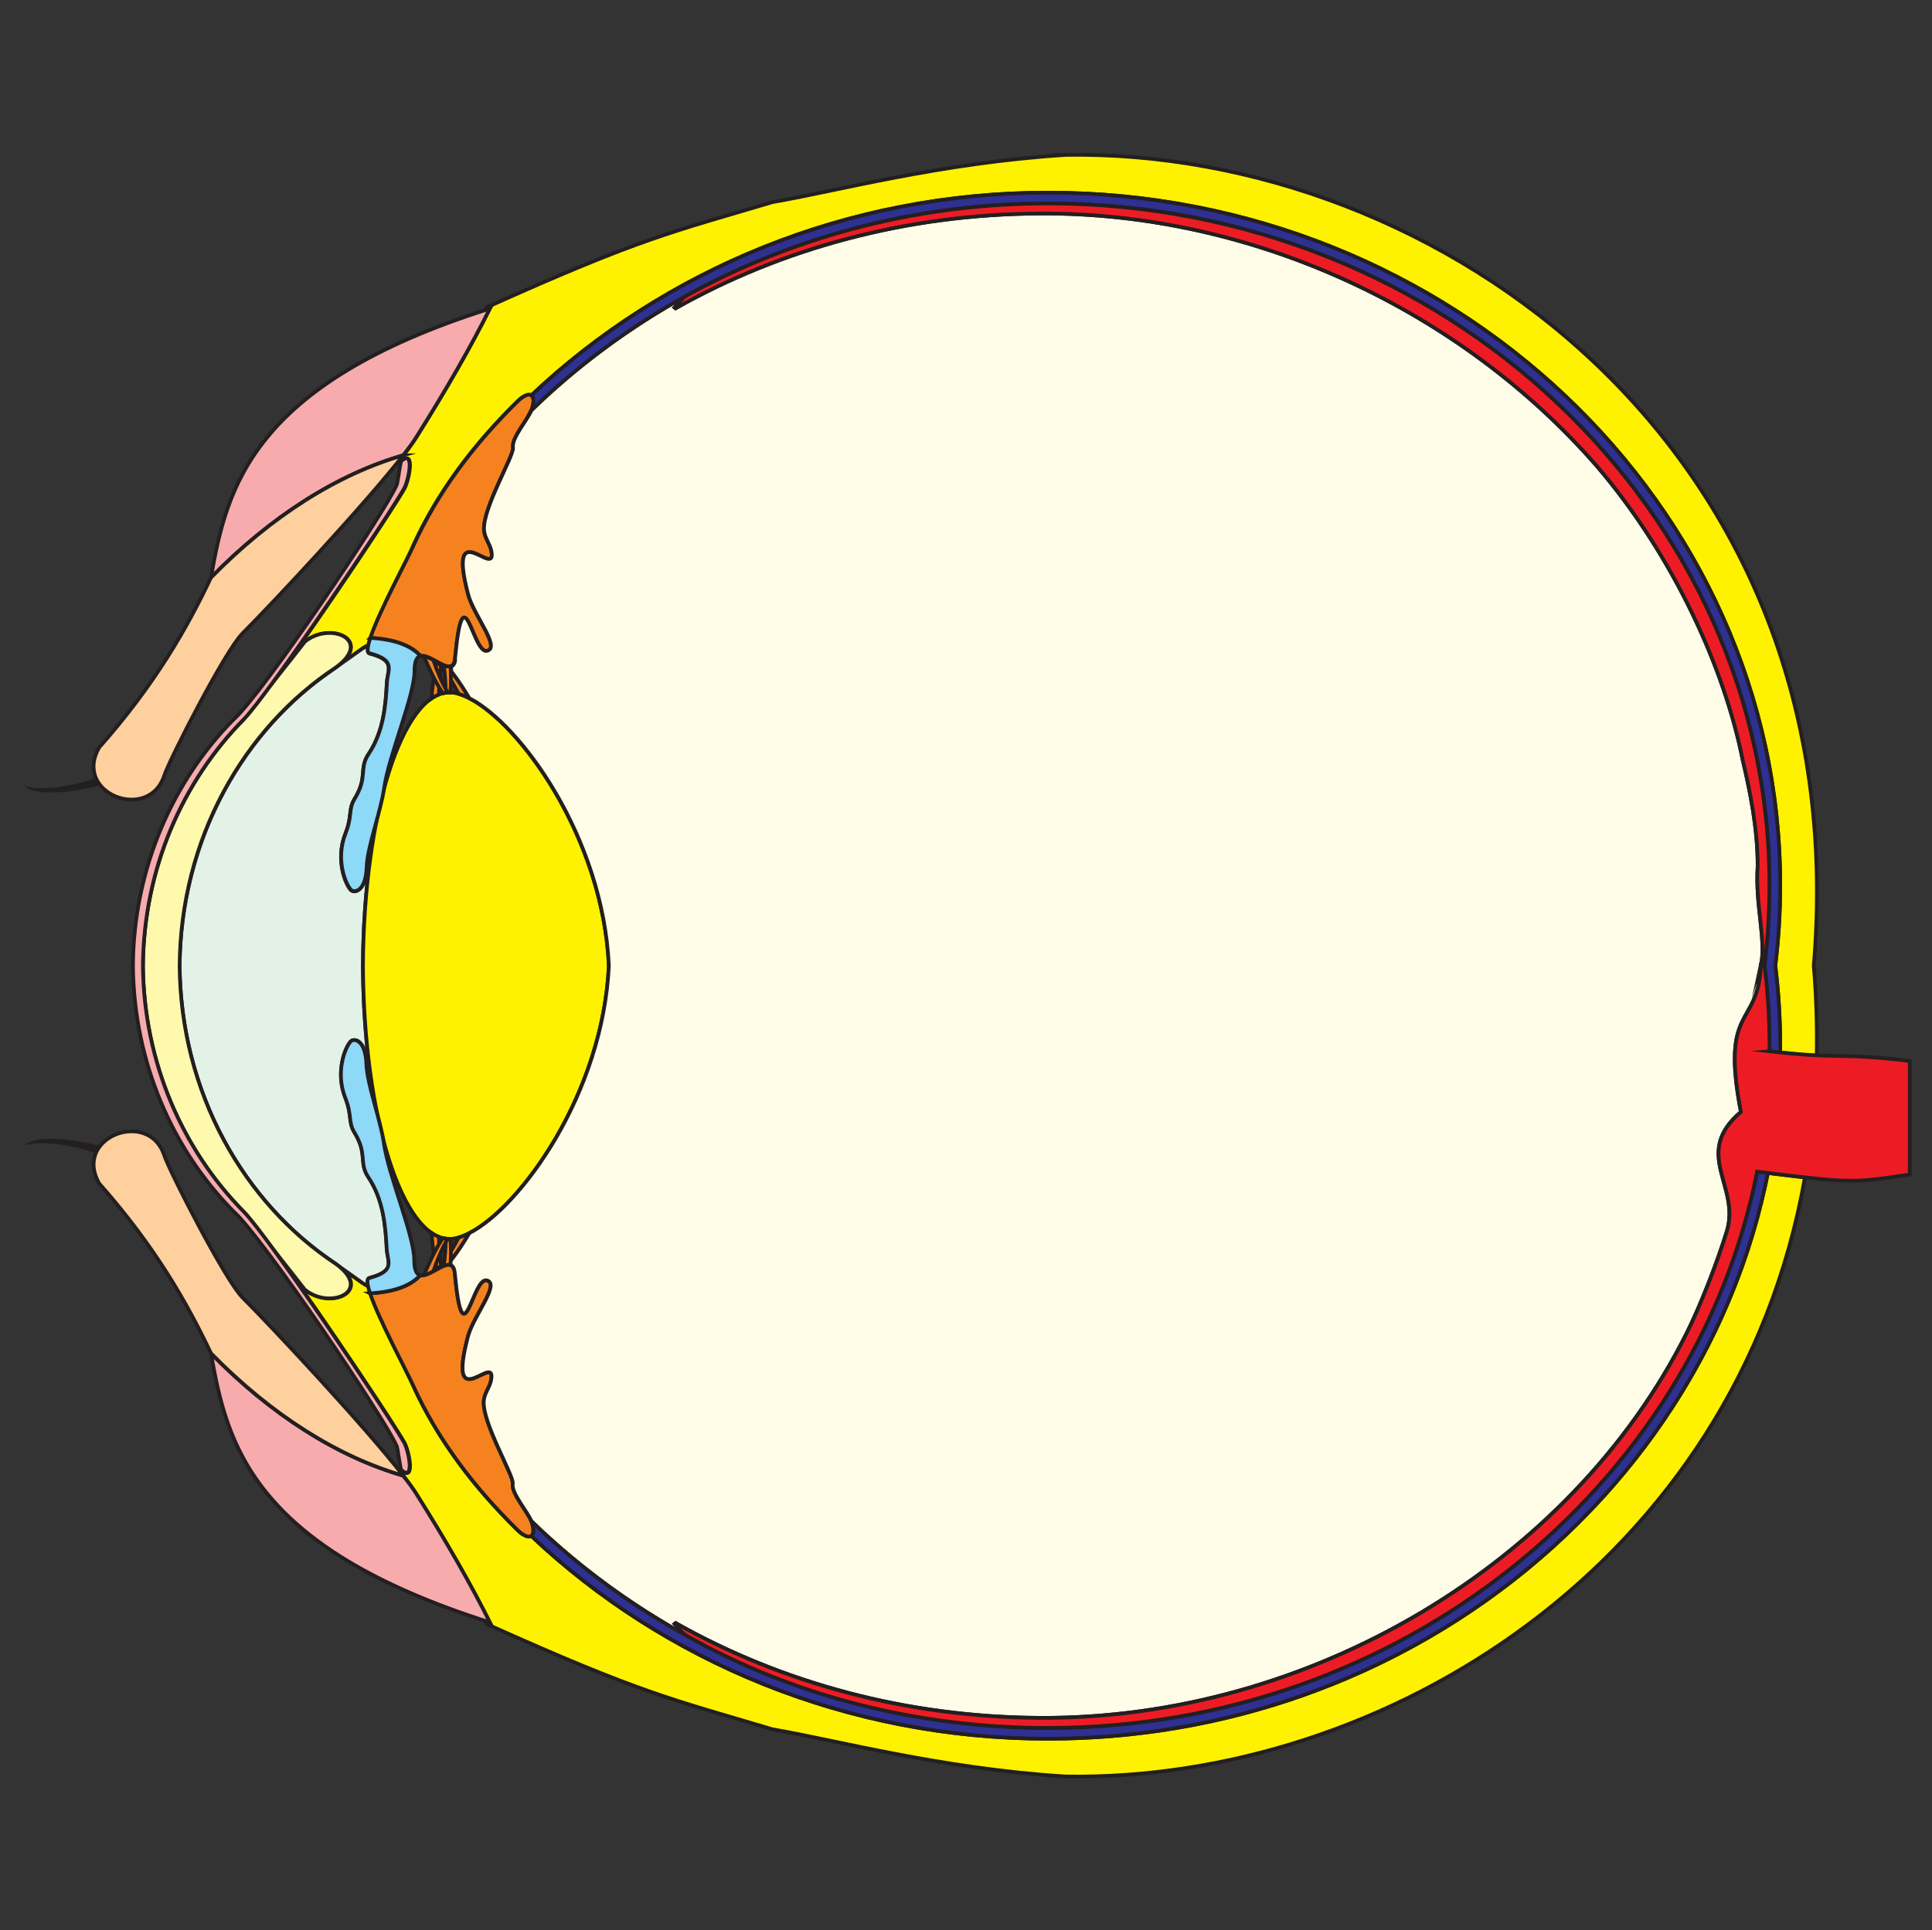 <?xml version="1.0" encoding="UTF-8" standalone="no"?>
<svg
   viewBox="0 0 149.7 149.6"
   version="1.1"
   id="svg6"
   sodipodi:docname="joomla-favicon.svg"
   inkscape:version="1.3.1 (9b9bdc1480, 2023-11-25, custom)"
   xmlns:inkscape="http://www.inkscape.org/namespaces/inkscape"
   xmlns:sodipodi="http://sodipodi.sourceforge.net/DTD/sodipodi-0.dtd"
   xmlns="http://www.w3.org/2000/svg"
   xmlns:svg="http://www.w3.org/2000/svg">
  <rect x="0" y="0" width="149.7" height="149.6" fill="#333333" stroke="none"/>
  <defs
     id="defs6" />
  <sodipodi:namedview
     id="namedview6"
     pagecolor="#ffffff"
     bordercolor="#000000"
     borderopacity="0.25"
     inkscape:showpageshadow="2"
     inkscape:pageopacity="0.0"
     inkscape:pagecheckerboard="0"
     inkscape:deskcolor="#d1d1d1"
     inkscape:zoom="2.7272726"
     inkscape:cx="112.93334"
     inkscape:cy="104.13334"
     inkscape:window-width="1558"
     inkscape:window-height="836"
     inkscape:window-x="0"
     inkscape:window-y="0"
     inkscape:window-maximized="1"
     inkscape:current-layer="svg6" />
  <style
     id="style1">
		path {fill: #000;}
		@media (prefers-color-scheme: dark) {
		  path {fill: #fff;}
		}
	</style>
  <g
     id="g20559"
     transform="matrix(1.371,0,0,1.371,-3103.554,-154.602)"
     style="stroke-width:2.757">
    <path
       d="m 2323.898,213.19 c 18.018,0.307 37.949,-12 41.826,-33.861 -0.699,-0.083 -1.398,-0.168 -2.098,-0.255 -3.58,18.161 -20.478,31.982 -40.68,31.982 -11.379,0 -21.708,-4.387 -29.202,-11.462 -0.102,0.066 -0.264,0.038 -0.462,-0.086 -0.051,-0.012 -0.155,-0.096 -0.33,-0.269 -0.038,-0.037 -0.075,-0.074 -0.113,-0.111 -0.037,-0.037 -0.075,-0.074 -0.112,-0.111 -0.037,-0.037 -0.074,-0.075 -0.112,-0.112 -0.037,-0.037 -0.074,-0.075 -0.112,-0.113 -0.037,-0.038 -0.073,-0.075 -0.11,-0.113 -0.037,-0.038 -0.074,-0.076 -0.111,-0.114 -0.037,-0.038 -0.073,-0.076 -0.109,-0.114 -0.037,-0.038 -0.073,-0.076 -0.109,-0.115 -0.036,-0.038 -0.072,-0.077 -0.108,-0.115 -0.036,-0.038 -0.072,-0.077 -0.108,-0.116 -0.036,-0.039 -0.072,-0.077 -0.108,-0.116 -0.036,-0.039 -0.071,-0.078 -0.107,-0.117 -0.035,-0.039 -0.071,-0.078 -0.106,-0.117 -0.035,-0.04 -0.071,-0.079 -0.106,-0.118 -0.035,-0.039 -0.07,-0.079 -0.105,-0.118 -0.035,-0.04 -0.07,-0.08 -0.105,-0.119 -0.035,-0.04 -0.069,-0.08 -0.104,-0.12 -0.034,-0.04 -0.069,-0.08 -0.103,-0.12 -0.035,-0.04 -0.069,-0.08 -0.103,-0.121 -0.034,-0.04 -0.068,-0.081 -0.102,-0.121 -0.034,-0.04 -0.068,-0.081 -0.102,-0.121 -0.034,-0.041 -0.067,-0.082 -0.101,-0.122 -0.034,-0.041 -0.067,-0.082 -0.1,-0.122 -0.034,-0.041 -0.067,-0.083 -0.1,-0.123 -0.033,-0.041 -0.066,-0.083 -0.099,-0.124 -0.033,-0.042 -0.066,-0.083 -0.098,-0.125 -0.033,-0.041 -0.065,-0.083 -0.098,-0.125 -0.032,-0.042 -0.065,-0.084 -0.097,-0.126 -0.032,-0.042 -0.064,-0.084 -0.096,-0.126 -0.032,-0.042 -0.064,-0.085 -0.096,-0.127 -0.032,-0.042 -0.064,-0.084 -0.095,-0.127 -0.031,-0.042 -0.063,-0.085 -0.094,-0.128 -0.031,-0.043 -0.062,-0.085 -0.093,-0.128 -0.031,-0.043 -0.062,-0.086 -0.092,-0.129 -0.031,-0.043 -0.061,-0.086 -0.092,-0.129 -0.03,-0.043 -0.061,-0.086 -0.091,-0.13 -0.03,-0.043 -0.06,-0.086 -0.09,-0.13 -0.03,-0.043 -0.06,-0.087 -0.09,-0.131 -0.03,-0.044 -0.059,-0.087 -0.089,-0.131 -0.03,-0.044 -0.059,-0.088 -0.088,-0.132 -0.029,-0.044 -0.058,-0.088 -0.087,-0.133 -0.029,-0.044 -0.058,-0.089 -0.086,-0.133 -0.029,-0.044 -0.057,-0.089 -0.085,-0.133 -0.028,-0.045 -0.057,-0.09 -0.085,-0.134 -0.028,-0.045 -0.056,-0.09 -0.084,-0.135 -0.028,-0.045 -0.055,-0.09 -0.083,-0.135 -0.027,-0.045 -0.055,-0.09 -0.082,-0.136 -0.027,-0.045 -0.054,-0.091 -0.081,-0.137 -0.027,-0.046 -0.054,-0.091 -0.08,-0.137 -0.027,-0.046 -0.054,-0.092 -0.08,-0.138 -0.026,-0.046 -0.052,-0.092 -0.078,-0.138 -0.026,-0.046 -0.052,-0.092 -0.078,-0.139 -0.026,-0.046 -0.051,-0.092 -0.077,-0.139 -0.026,-0.047 -0.051,-0.093 -0.076,-0.14 -0.025,-0.047 -0.05,-0.093 -0.075,-0.14 -0.025,-0.047 -0.05,-0.094 -0.074,-0.141 -0.025,-0.047 -0.049,-0.094 -0.073,-0.141 -0.024,-0.048 -0.048,-0.095 -0.072,-0.143 -0.024,-0.047 -0.047,-0.095 -0.071,-0.143 -0.024,-0.047 -0.047,-0.096 -0.071,-0.143 -0.023,-0.048 -0.046,-0.096 -0.069,-0.144 -0.023,-0.048 -0.046,-0.096 -0.068,-0.145 -0.023,-0.048 -0.045,-0.096 -0.067,-0.145 -0.022,-0.048 -0.044,-0.097 -0.066,-0.146 -0.01,-0.014 -0.013,-0.028 -0.02,-0.043 0,-0.003 0,-0.006 0,-0.009 -0.01,-0.012 -0.011,-0.025 -0.017,-0.037 0,-0.007 -0.01,-0.014 -0.01,-0.021 0,-0.01 -0.01,-0.019 -0.014,-0.03 0,-0.011 -0.01,-0.022 -0.016,-0.033 0,-0.007 -0.01,-0.014 -0.01,-0.021 -0.01,-0.015 -0.015,-0.031 -0.023,-0.048 0,-0.003 0,-0.006 0,-0.009 -0.01,-0.019 -0.019,-0.04 -0.029,-0.06 -4e-4,-10e-4 0,-0.002 0,-0.003 -0.01,-0.02 -0.019,-0.04 -0.03,-0.061 0,-0.005 -0.01,-0.011 -0.01,-0.017 -0.01,-0.017 -0.016,-0.033 -0.024,-0.05 -0.01,-0.01 -0.011,-0.021 -0.016,-0.031 -0.01,-0.013 -0.012,-0.025 -0.018,-0.037 -0.01,-0.016 -0.016,-0.032 -0.024,-0.049 0,-0.008 -0.01,-0.015 -0.012,-0.023 -0.011,-0.021 -0.022,-0.044 -0.033,-0.066 0,-0.003 0,-0.006 0,-0.009 -0.013,-0.025 -0.025,-0.051 -0.038,-0.077 0,-0.002 0,-0.005 0,-0.007 -0.012,-0.024 -0.024,-0.048 -0.036,-0.072 0,-0.008 -0.01,-0.017 -0.012,-0.025 -0.01,-0.019 -0.019,-0.038 -0.029,-0.058 -0.01,-0.014 -0.014,-0.029 -0.022,-0.043 -0.01,-0.013 -0.014,-0.027 -0.021,-0.041 -0.01,-0.021 -0.021,-0.041 -0.031,-0.062 0,-0.008 -0.01,-0.016 -0.012,-0.024 -0.013,-0.027 -0.027,-0.054 -0.041,-0.082 0,-0.002 0,-0.004 0,-0.006 -0.015,-0.03 -0.03,-0.06 -0.045,-0.09 0,-0.005 0,-0.009 -0.01,-0.013 -0.013,-0.026 -0.026,-0.052 -0.04,-0.079 -0.01,-0.011 -0.011,-0.022 -0.017,-0.033 -0.01,-0.02 -0.021,-0.04 -0.031,-0.061 -0.01,-0.018 -0.018,-0.036 -0.027,-0.053 -0.01,-0.014 -0.014,-0.028 -0.021,-0.042 -0.012,-0.025 -0.025,-0.049 -0.037,-0.074 0,-0.007 -0.01,-0.015 -0.011,-0.022 -0.016,-0.031 -0.032,-0.064 -0.048,-0.096 0,-7.1e-4 -3e-4,-10e-4 -7e-4,-0.002 -0.017,-0.032 -0.033,-0.066 -0.05,-0.099 0,-0.006 -0.01,-0.013 -0.01,-0.019 -0.013,-0.027 -0.027,-0.054 -0.041,-0.081 -0.01,-0.013 -0.014,-0.027 -0.02,-0.041 -0.01,-0.02 -0.021,-0.041 -0.03,-0.061 -0.01,-0.021 -0.021,-0.041 -0.031,-0.062 -0.01,-0.013 -0.013,-0.027 -0.02,-0.04 -0.014,-0.028 -0.028,-0.056 -0.042,-0.084 0,-0.006 -0.01,-0.013 -0.01,-0.019 -0.017,-0.035 -0.034,-0.069 -0.051,-0.104 -7e-4,-10e-4 0,-0.002 0,-0.003 -0.017,-0.034 -0.034,-0.068 -0.05,-0.102 0,-0.008 -0.01,-0.017 -0.012,-0.025 -0.042,-0.085 -0.083,-0.17 -0.124,-0.255 -0.01,-0.012 -0.012,-0.024 -0.018,-0.036 -0.015,-0.03 -0.03,-0.061 -0.044,-0.091 0,-0.005 0,-0.01 -0.01,-0.015 -0.017,-0.035 -0.034,-0.071 -0.051,-0.106 0,-0.002 0,-0.005 0,-0.008 -0.016,-0.032 -0.031,-0.065 -0.047,-0.098 0,-0.01 -0.01,-0.02 -0.014,-0.03 -0.129,-0.271 -0.254,-0.539 -0.37,-0.798 0,-0.003 0,-0.006 0,-0.008 -0.3,-0.671 -0.539,-1.273 -0.624,-1.666 0,-3.5e-4 -4e-4,-7.1e-4 -4e-4,-0.001 -0.095,-0.036 -0.198,-0.093 -0.31,-0.172 l -1.331,-0.944 c 1.806,1.477 -0.564,2.443 -1.937,1.312 -0.457,-0.589 -0.922,-1.178 -1.39,-1.767 -0.01,0.009 -0.01,0.018 -0.013,0.027 2.554,3.544 6.417,9.328 7.026,10.426 0.263,0.524 0.566,2.118 -0.122,1.573 -0.01,0.06 -0.015,0.12 -0.026,0.179 0.058,0.074 0.114,0.146 0.168,0.217 0,0.002 0,0.003 0,0.005 0,0.005 0.01,0.01 0.011,0.014 0.063,0.083 0.123,0.162 0.18,0.239 0,0.006 0.01,0.012 0.013,0.018 0,0.002 0,0.004 0,0.006 0,0.004 0.01,0.008 0.01,0.012 0.159,0.216 0.292,0.406 0.394,0.569 1.751,2.78 3.125,5.196 4.172,7.289 -0.083,-0.021 -0.162,-0.042 -0.244,-0.062 0.024,0.053 0.047,0.105 0.07,0.158 8.829,3.973 10.515,4.263 16.166,5.954 3.597,0.61 9.428,2.207 16.53,2.665 z"
       style="fill:#fff200;fill-opacity:1;fill-rule:evenodd;stroke:#231f20;stroke-width:0.21;stroke-linecap:butt;stroke-linejoin:miter;stroke-miterlimit:22.926;stroke-dasharray:none;stroke-opacity:1"
       id="path20503" />
    <path
       d="m 2323.898,121.522 c 21.083,-0.359 44.791,16.551 42.326,45.834 0.147,1.753 0.199,3.46 0.165,5.123 -0.688,-0.069 -1.377,-0.14 -2.065,-0.216 0,-0.123 0,-0.246 0,-0.369 0,-1.535 -0.094,-3.049 -0.278,-4.538 0.183,-1.489 0.278,-3.003 0.278,-4.538 0,-21.569 -18.59,-39.161 -41.382,-39.161 -11.379,0 -21.708,4.386 -29.202,11.462 -0.102,-0.066 -0.264,-0.038 -0.462,0.086 -0.051,0.012 -0.155,0.096 -0.33,0.269 -0.038,0.037 -0.075,0.074 -0.113,0.111 -0.037,0.037 -0.075,0.074 -0.112,0.111 -0.037,0.037 -0.074,0.074 -0.112,0.112 -0.037,0.037 -0.074,0.075 -0.112,0.113 -0.037,0.038 -0.073,0.075 -0.11,0.113 -0.037,0.038 -0.074,0.076 -0.111,0.114 -0.037,0.038 -0.073,0.076 -0.109,0.114 -0.037,0.038 -0.073,0.077 -0.109,0.115 -0.036,0.038 -0.072,0.077 -0.108,0.115 -0.036,0.038 -0.072,0.077 -0.108,0.116 -0.036,0.038 -0.072,0.077 -0.108,0.116 -0.036,0.039 -0.071,0.078 -0.107,0.117 -0.035,0.039 -0.071,0.078 -0.106,0.117 -0.035,0.04 -0.071,0.079 -0.106,0.118 -0.035,0.039 -0.07,0.079 -0.105,0.118 -0.035,0.04 -0.07,0.079 -0.105,0.119 -0.035,0.04 -0.069,0.079 -0.104,0.119 -0.034,0.04 -0.069,0.08 -0.103,0.12 -0.035,0.04 -0.069,0.08 -0.103,0.12 -0.034,0.041 -0.068,0.081 -0.102,0.121 -0.034,0.041 -0.068,0.081 -0.102,0.122 -0.034,0.041 -0.067,0.082 -0.101,0.122 -0.034,0.041 -0.067,0.082 -0.1,0.123 -0.034,0.041 -0.067,0.082 -0.1,0.123 -0.033,0.041 -0.066,0.083 -0.099,0.124 -0.033,0.041 -0.066,0.083 -0.098,0.125 -0.033,0.041 -0.065,0.083 -0.098,0.125 -0.032,0.042 -0.065,0.084 -0.097,0.126 -0.032,0.042 -0.064,0.084 -0.096,0.126 -0.032,0.042 -0.064,0.084 -0.096,0.127 -0.032,0.042 -0.064,0.085 -0.095,0.127 -0.031,0.043 -0.063,0.085 -0.094,0.128 -0.031,0.042 -0.062,0.085 -0.093,0.128 -0.031,0.043 -0.062,0.086 -0.092,0.129 -0.031,0.043 -0.061,0.086 -0.092,0.129 -0.03,0.043 -0.061,0.086 -0.091,0.13 -0.03,0.043 -0.06,0.087 -0.09,0.13 -0.03,0.044 -0.06,0.087 -0.09,0.131 -0.03,0.044 -0.059,0.087 -0.089,0.131 -0.03,0.044 -0.059,0.088 -0.088,0.132 -0.029,0.044 -0.058,0.088 -0.087,0.133 -0.029,0.044 -0.058,0.088 -0.086,0.133 -0.029,0.045 -0.057,0.089 -0.085,0.134 -0.028,0.045 -0.057,0.09 -0.085,0.134 -0.028,0.045 -0.056,0.09 -0.084,0.134 -0.028,0.045 -0.055,0.09 -0.083,0.136 -0.027,0.045 -0.055,0.09 -0.082,0.136 -0.027,0.045 -0.054,0.091 -0.081,0.137 -0.027,0.045 -0.054,0.091 -0.08,0.137 -0.027,0.046 -0.054,0.092 -0.08,0.138 -0.026,0.046 -0.052,0.092 -0.078,0.138 -0.026,0.046 -0.052,0.092 -0.078,0.139 -0.026,0.046 -0.051,0.092 -0.077,0.139 -0.026,0.047 -0.051,0.093 -0.076,0.14 -0.025,0.047 -0.05,0.093 -0.075,0.14 -0.025,0.047 -0.05,0.094 -0.074,0.141 -0.025,0.047 -0.049,0.094 -0.073,0.141 -0.024,0.047 -0.048,0.095 -0.072,0.142 -0.024,0.048 -0.047,0.095 -0.071,0.143 -0.024,0.048 -0.047,0.096 -0.071,0.144 -0.023,0.048 -0.046,0.096 -0.069,0.144 -0.023,0.048 -0.046,0.096 -0.068,0.144 -0.023,0.048 -0.045,0.097 -0.067,0.145 -0.022,0.048 -0.044,0.097 -0.066,0.146 -0.01,0.014 -0.013,0.028 -0.02,0.043 0,0.003 0,0.006 0,0.01 -0.01,0.012 -0.011,0.024 -0.017,0.037 0,0.007 -0.01,0.014 -0.01,0.021 0,0.01 -0.01,0.019 -0.014,0.03 0,0.011 -0.01,0.022 -0.016,0.033 0,0.007 -0.01,0.014 -0.01,0.021 -0.01,0.015 -0.015,0.031 -0.023,0.048 0,0.003 0,0.006 0,0.009 -0.01,0.019 -0.019,0.04 -0.029,0.06 -4e-4,0.001 0,0.002 0,0.003 -0.01,0.02 -0.019,0.04 -0.03,0.061 0,0.005 -0.01,0.011 -0.01,0.017 -0.01,0.017 -0.016,0.033 -0.024,0.05 -0.01,0.011 -0.011,0.021 -0.016,0.032 -0.01,0.012 -0.012,0.025 -0.018,0.037 -0.01,0.016 -0.016,0.032 -0.024,0.048 0,0.008 -0.01,0.016 -0.012,0.024 -0.011,0.021 -0.022,0.044 -0.033,0.066 0,0.003 0,0.006 0,0.009 -0.013,0.025 -0.025,0.051 -0.038,0.077 0,0.002 0,0.005 0,0.007 -0.012,0.024 -0.024,0.048 -0.036,0.072 0,0.008 -0.01,0.017 -0.012,0.025 -0.01,0.019 -0.019,0.038 -0.029,0.057 -0.01,0.015 -0.014,0.029 -0.022,0.043 -0.01,0.014 -0.014,0.027 -0.021,0.041 -0.01,0.021 -0.021,0.041 -0.031,0.062 0,0.008 -0.01,0.016 -0.012,0.024 -0.013,0.027 -0.027,0.054 -0.041,0.082 0,0.002 0,0.004 0,0.006 -0.015,0.03 -0.03,0.06 -0.045,0.09 0,0.004 0,0.009 -0.01,0.013 -0.013,0.026 -0.026,0.052 -0.04,0.079 -0.01,0.011 -0.011,0.022 -0.017,0.033 -0.01,0.02 -0.021,0.04 -0.031,0.061 -0.01,0.018 -0.018,0.036 -0.027,0.053 -0.01,0.014 -0.014,0.028 -0.021,0.042 -0.012,0.025 -0.025,0.049 -0.037,0.074 0,0.008 -0.01,0.015 -0.011,0.023 -0.016,0.031 -0.032,0.064 -0.048,0.096 0,0.001 -3e-4,0.001 -7e-4,0.002 -0.017,0.033 -0.033,0.066 -0.05,0.1 0,0.006 -0.01,0.012 -0.01,0.019 -0.013,0.027 -0.027,0.054 -0.041,0.082 -0.01,0.013 -0.014,0.027 -0.02,0.04 -0.01,0.021 -0.021,0.041 -0.03,0.061 -0.01,0.021 -0.021,0.042 -0.031,0.062 -0.01,0.013 -0.013,0.026 -0.02,0.04 -0.014,0.028 -0.028,0.057 -0.042,0.085 0,0.006 -0.01,0.012 -0.01,0.019 -0.017,0.035 -0.034,0.069 -0.051,0.104 -7e-4,0.001 0,0.002 0,0.003 -0.017,0.034 -0.034,0.068 -0.05,0.101 0,0.008 -0.01,0.017 -0.012,0.025 -0.042,0.084 -0.083,0.169 -0.124,0.255 -0.01,0.012 -0.012,0.024 -0.018,0.036 -0.015,0.03 -0.03,0.061 -0.044,0.091 0,0.005 0,0.01 -0.01,0.015 -0.017,0.035 -0.034,0.07 -0.051,0.106 0,0.002 0,0.005 0,0.008 -0.016,0.033 -0.031,0.065 -0.047,0.098 0,0.01 -0.01,0.02 -0.014,0.03 -0.129,0.271 -0.254,0.539 -0.37,0.798 0,0.003 0,0.006 0,0.008 -0.3,0.671 -0.539,1.273 -0.624,1.665 0,3.6e-4 -4e-4,0.001 -4e-4,0.001 -0.095,0.036 -0.198,0.092 -0.31,0.172 l -1.331,0.944 c 1.806,-1.477 -0.564,-2.443 -1.937,-1.312 -0.457,0.589 -0.922,1.178 -1.39,1.767 -0.01,-0.01 -0.01,-0.018 -0.013,-0.027 2.554,-3.544 6.417,-9.328 7.026,-10.427 0.263,-0.523 0.566,-2.118 -0.122,-1.572 -0.01,-0.06 -0.015,-0.12 -0.026,-0.18 0.058,-0.074 0.114,-0.146 0.168,-0.217 0,-0.001 0,-0.003 0,-0.005 0,-0.005 0.01,-0.01 0.011,-0.014 0.063,-0.083 0.123,-0.162 0.18,-0.239 0,-0.006 0.01,-0.012 0.013,-0.018 0,-0.002 0,-0.004 0,-0.005 0,-0.004 0.01,-0.008 0.01,-0.012 0.159,-0.216 0.292,-0.406 0.394,-0.569 1.751,-2.78 3.125,-5.197 4.172,-7.289 -0.083,0.02 -0.162,0.041 -0.244,0.062 0.024,-0.053 0.047,-0.105 0.07,-0.158 8.829,-3.973 10.515,-4.263 16.166,-5.954 3.597,-0.61 9.428,-2.207 16.53,-2.665 z"
       style="fill:#fff200;fill-opacity:1;fill-rule:evenodd;stroke:#231f20;stroke-width:0.21;stroke-linecap:butt;stroke-linejoin:miter;stroke-miterlimit:22.926;stroke-dasharray:none;stroke-opacity:1"
       id="path20505" />
    <path
       d="m 2282,183.731 2.214,1.57 c 0.104,0.053 0.214,0.14 0.31,0.173 -0.046,-0.239 -0.039,-0.435 0.066,-0.463 1.516,-0.409 1.028,-0.892 0.987,-1.669 -0.068,-1.274 -0.183,-2.758 -1.039,-4.034 -0.551,-0.821 -0.026,-1.287 -0.78,-2.517 -0.378,-0.617 -0.121,-0.951 -0.522,-1.966 -0.592,-1.499 0.024,-2.911 0.311,-3.194 0.184,-0.182 0.837,-0.098 0.883,1.304 0,0.079 0.01,0.164 0.018,0.252 0,0.014 0,0.029 0,0.043 7e-4,0.004 0,0.007 0,0.011 0,0.01 0,0.02 0,0.03 0,0.002 3e-4,0.005 7e-4,0.007 0,0.017 0,0.035 0.01,0.052 0,7.1e-4 0,0.001 0,0.001 0,0.007 0,0.014 0,0.021 0,0.034 0.01,0.068 0.016,0.103 7e-4,0.004 0,0.007 0,0.011 0,0.013 0,0.025 0.01,0.038 0,0.011 0,0.021 0.01,0.033 3e-4,0.002 7e-4,0.005 0,0.007 0,0.013 0,0.026 0.01,0.04 v 0 c 0,0.013 0,0.026 0.01,0.04 0,0.008 0,0.017 0,0.026 0,0.005 0,0.01 0,0.015 0.01,0.054 0.021,0.108 0.033,0.164 0,0.008 0,0.015 0.01,0.023 0.01,0.045 0.019,0.091 0.03,0.138 3e-4,0.003 10e-4,0.005 0,0.008 0.01,0.028 0.013,0.057 0.019,0.086 0,0.015 0.01,0.029 0.01,0.043 0,10e-4 3e-4,0.002 7e-4,0.004 0,0.013 0.01,0.026 0.01,0.04 0.109,0.463 0.249,0.965 0.383,1.456 4e-4,0.002 0,0.005 0,0.008 -0.484,-2.392 -0.771,-5.231 -0.786,-8.275 0.015,-3.044 0.302,-5.883 0.786,-8.275 -7e-4,0.002 0,0.005 0,0.008 -0.133,0.491 -0.273,0.992 -0.383,1.456 0,0.013 -0.01,0.026 -0.01,0.04 -4e-4,0.001 -7e-4,0.002 -7e-4,0.004 0,0.015 -0.01,0.029 -0.01,0.043 -0.01,0.029 -0.013,0.057 -0.019,0.086 -7e-4,0.003 0,0.005 0,0.008 -0.011,0.047 -0.021,0.093 -0.03,0.138 0,0.007 0,0.015 -0.01,0.023 -0.012,0.056 -0.023,0.11 -0.033,0.164 0,0.005 0,0.01 0,0.015 0,0.008 0,0.017 0,0.025 0,0.013 0,0.026 -0.01,0.04 v 0 c 0,0.013 0,0.026 -0.01,0.04 -4e-4,0.002 -8e-4,0.004 0,0.007 0,0.011 0,0.022 -0.01,0.032 0,0.013 0,0.026 -0.01,0.038 -7e-4,0.004 0,0.007 0,0.011 -0.01,0.035 -0.011,0.069 -0.016,0.103 -7e-4,0.007 0,0.013 0,0.02 0,7e-4 0,0.001 0,0.002 0,0.017 -0.01,0.035 -0.01,0.052 -4e-4,0.002 -7e-4,0.005 -7e-4,0.007 0,0.01 0,0.02 0,0.03 -4e-4,0.004 -7e-4,0.007 0,0.011 0,0.014 0,0.029 0,0.043 -0.01,0.088 -0.015,0.173 -0.018,0.252 -0.046,1.402 -0.698,1.485 -0.883,1.304 -0.287,-0.283 -0.902,-1.695 -0.311,-3.194 0.401,-1.015 0.143,-1.348 0.522,-1.966 0.753,-1.23 0.229,-1.696 0.78,-2.517 0.856,-1.276 0.971,-2.76 1.039,-4.034 0.042,-0.777 0.529,-1.26 -0.987,-1.669 -0.104,-0.028 -0.112,-0.224 -0.066,-0.464 -0.097,0.034 -0.206,0.12 -0.31,0.174 l -2.214,1.57 c -4.858,3.549 -8.08,9.563 -8.133,16.375 0.054,6.812 3.275,12.826 8.133,16.375 z"
       style="fill:#e3f2e7;fill-opacity:1;fill-rule:evenodd;stroke:#231f20;stroke-width:0.21;stroke-linecap:butt;stroke-linejoin:miter;stroke-miterlimit:22.926;stroke-dasharray:none;stroke-opacity:1"
       id="path20507" />
    <path
       d="m 2271.794,167.356 c 0.045,5.467 2.225,10.408 5.692,13.921 1.135,1.464 2.325,2.928 3.46,4.392 1.412,1.163 3.878,0.109 1.775,-1.439 -5.258,-3.466 -8.798,-9.731 -8.854,-16.875 0.056,-7.143 3.596,-13.409 8.854,-16.875 2.103,-1.547 -0.363,-2.602 -1.775,-1.439 -1.135,1.464 -2.325,2.928 -3.46,4.392 -3.467,3.513 -5.647,8.454 -5.692,13.921 z"
       style="fill:#fff9ad;fill-opacity:1;fill-rule:evenodd;stroke:#231f20;stroke-width:0.21;stroke-linecap:butt;stroke-linejoin:miter;stroke-miterlimit:22.926;stroke-dasharray:none;stroke-opacity:1"
       id="path20509" />
    <path
       d="m 2289.115,182.803 c 2.604,0 8.623,-7.154 9.011,-15.447 -0.388,-8.293 -6.407,-15.447 -9.011,-15.447 -2.665,0 -4.843,6.916 -4.885,15.447 0.041,8.531 2.219,15.447 4.885,15.447 z"
       style="fill:#fff200;fill-opacity:1;fill-rule:evenodd;stroke:#231f20;stroke-width:0.21;stroke-linecap:butt;stroke-linejoin:miter;stroke-miterlimit:22.926;stroke-dasharray:none;stroke-opacity:1"
       id="path20511" />
    <path
       d="m 2271.229,167.345 c 0.048,-5.463 2.227,-10.4 5.692,-13.91 1.651,-1.464 8.585,-11.77 9.203,-13.234 0.069,-0.057 0.205,-1.334 0.278,-1.38 0.744,-0.651 0.434,1.001 0.166,1.535 -0.832,1.501 -7.738,11.75 -9.083,13.079 -3.465,3.511 -5.644,8.448 -5.692,13.91 0.048,5.463 2.227,10.4 5.692,13.911 1.345,1.329 8.25,11.577 9.083,13.079 0.268,0.534 0.578,2.186 -0.166,1.535 -0.073,-0.046 -0.209,-1.323 -0.278,-1.38 -0.618,-1.464 -7.552,-11.77 -9.203,-13.234 -3.465,-3.511 -5.644,-8.448 -5.692,-13.911 z"
       style="fill:#f7abad;fill-opacity:1;fill-rule:evenodd;stroke:#231f20;stroke-width:0.21;stroke-linecap:butt;stroke-linejoin:miter;stroke-miterlimit:22.926;stroke-dasharray:none;stroke-opacity:1"
       id="path20513" />
    <path
       d="m 2288.411,150.181 c -0.177,0.706 -0.266,1.5 -0.311,2.071 0.139,-0.095 0.281,-0.171 0.424,-0.228 0,-0.522 0.039,-1.137 0.135,-1.712 -0.08,-0.04 -0.164,-0.085 -0.248,-0.131 z"
       style="fill:#f5821f;fill-opacity:1;fill-rule:evenodd;stroke:#231f20;stroke-width:0.21;stroke-linecap:butt;stroke-linejoin:miter;stroke-miterlimit:22.926;stroke-dasharray:none;stroke-opacity:1"
       id="path20515" />
    <path
       d="m 2288.988,150.434 c 0.499,0.581 0.955,1.299 1.253,1.802 -0.211,-0.108 -0.412,-0.191 -0.602,-0.246 -0.308,-0.593 -0.72,-1.264 -1.165,-1.775 0.184,0.101 0.362,0.189 0.514,0.218 z"
       style="fill:#f5821f;fill-opacity:1;fill-rule:evenodd;stroke:#231f20;stroke-width:0.21;stroke-linecap:butt;stroke-linejoin:miter;stroke-miterlimit:22.926;stroke-dasharray:none;stroke-opacity:1"
       id="path20517" />
    <path
       d="m 2289.171,151.911 c 0.039,-0.494 0.033,-1.018 0.01,-1.48 -0.106,0.032 -0.24,0.002 -0.387,-0.058 0.068,0.484 0.114,1.031 0.107,1.552 0.072,-0.01 0.143,-0.016 0.215,-0.016 0.018,0 0.037,0.002 0.055,0.002 z"
       style="fill:#f5821f;fill-opacity:1;fill-rule:evenodd;stroke:#231f20;stroke-width:0.21;stroke-linecap:butt;stroke-linejoin:miter;stroke-miterlimit:22.926;stroke-dasharray:none;stroke-opacity:1"
       id="path20519" />
    <path
       d="m 2288.737,151.956 c -0.457,-0.698 -0.842,-1.559 -1.068,-2.105 0.162,0.027 0.347,0.116 0.535,0.217 0.192,0.575 0.473,1.262 0.81,1.845 -0.093,0.006 -0.185,0.021 -0.277,0.043 z"
       style="fill:#f5821f;fill-opacity:1;fill-rule:evenodd;stroke:#231f20;stroke-width:0.21;stroke-linecap:butt;stroke-linejoin:miter;stroke-miterlimit:22.926;stroke-dasharray:none;stroke-opacity:1"
       id="path20521" />
    <path
       d="m 2284.646,148.827 c 0.49,-1.47 2.053,-4.366 2.414,-5.168 1.402,-3.109 3.495,-5.831 5.899,-8.194 0.659,-0.648 1.12,-0.476 0.818,0.428 -0.181,0.542 -1.165,1.627 -1.068,2.172 0.079,0.446 -1.749,3.462 -1.635,4.693 0.041,0.439 0.328,0.738 0.41,1.147 0.337,1.687 -2.521,-2.18 -1.311,2.458 0.311,1.192 1.864,3.016 1.065,3.196 -0.822,0.185 -1.329,-4.606 -1.803,0.41 -0.112,1.188 -1.347,-0.282 -1.957,-0.123 -0.549,-0.603 -1.493,-0.943 -2.833,-1.018 z"
       style="fill:#f5821f;fill-opacity:1;fill-rule:evenodd;stroke:#231f20;stroke-width:0.21;stroke-linecap:butt;stroke-linejoin:miter;stroke-miterlimit:22.926;stroke-dasharray:none;stroke-opacity:1"
       id="path20523" />
    <path
       d="m 2288.411,184.531 c -0.177,-0.706 -0.266,-1.5 -0.311,-2.071 0.139,0.095 0.281,0.171 0.424,0.228 0,0.522 0.039,1.137 0.135,1.713 -0.08,0.04 -0.164,0.084 -0.248,0.131 z"
       style="fill:#f5821f;fill-opacity:1;fill-rule:evenodd;stroke:#231f20;stroke-width:0.21;stroke-linecap:butt;stroke-linejoin:miter;stroke-miterlimit:22.926;stroke-dasharray:none;stroke-opacity:1"
       id="path20525" />
    <path
       d="m 2288.988,184.278 c 0.499,-0.581 0.955,-1.299 1.253,-1.802 -0.211,0.108 -0.412,0.191 -0.602,0.246 -0.308,0.593 -0.72,1.264 -1.165,1.775 0.184,-0.101 0.362,-0.189 0.514,-0.219 z"
       style="fill:#f5821f;fill-opacity:1;fill-rule:evenodd;stroke:#231f20;stroke-width:0.21;stroke-linecap:butt;stroke-linejoin:miter;stroke-miterlimit:22.926;stroke-dasharray:none;stroke-opacity:1"
       id="path20527" />
    <path
       d="m 2289.171,182.801 c 0.039,0.494 0.033,1.018 0.01,1.48 -0.106,-0.032 -0.24,-0.002 -0.387,0.058 0.068,-0.483 0.114,-1.031 0.107,-1.551 0.072,0.01 0.143,0.016 0.215,0.016 0.018,0 0.037,-0.002 0.055,-0.002 z"
       style="fill:#f5821f;fill-opacity:1;fill-rule:evenodd;stroke:#231f20;stroke-width:0.21;stroke-linecap:butt;stroke-linejoin:miter;stroke-miterlimit:22.926;stroke-dasharray:none;stroke-opacity:1"
       id="path20529" />
    <path
       d="m 2288.737,182.756 c -0.457,0.699 -0.842,1.559 -1.068,2.105 0.162,-0.028 0.347,-0.116 0.535,-0.217 0.192,-0.576 0.473,-1.262 0.81,-1.845 -0.093,-0.006 -0.185,-0.021 -0.277,-0.043 z"
       style="fill:#f5821f;fill-opacity:1;fill-rule:evenodd;stroke:#231f20;stroke-width:0.21;stroke-linecap:butt;stroke-linejoin:miter;stroke-miterlimit:22.926;stroke-dasharray:none;stroke-opacity:1"
       id="path20531" />
    <path
       d="m 2284.631,185.877 c 0.49,1.47 2.053,4.366 2.414,5.168 1.402,3.109 3.495,5.831 5.899,8.194 0.659,0.648 1.12,0.475 0.818,-0.428 -0.181,-0.542 -1.165,-1.626 -1.068,-2.172 0.079,-0.446 -1.748,-3.462 -1.635,-4.693 0.041,-0.439 0.328,-0.737 0.409,-1.147 0.338,-1.687 -2.521,2.18 -1.311,-2.459 0.311,-1.192 1.864,-3.016 1.065,-3.195 -0.822,-0.185 -1.329,4.606 -1.803,-0.41 -0.112,-1.188 -1.347,0.282 -1.957,0.123 -0.549,0.603 -1.493,0.942 -2.833,1.018 z"
       style="fill:#f5821f;fill-opacity:1;fill-rule:evenodd;stroke:#231f20;stroke-width:0.21;stroke-linecap:butt;stroke-linejoin:miter;stroke-miterlimit:22.926;stroke-dasharray:none;stroke-opacity:1"
       id="path20533" />
    <path
       d="m 2287.479,149.845 c -0.203,0.053 -0.337,0.286 -0.337,0.86 0,1.393 -1.459,4.764 -1.721,6.637 -0.176,1.26 -0.947,3.316 -0.983,4.425 -0.046,1.402 -0.698,1.486 -0.883,1.304 -0.287,-0.283 -0.902,-1.695 -0.311,-3.194 0.401,-1.015 0.143,-1.348 0.521,-1.966 0.753,-1.23 0.229,-1.696 0.78,-2.517 0.856,-1.276 0.971,-2.76 1.039,-4.034 0.042,-0.777 0.53,-1.26 -0.986,-1.669 -0.16,-0.043 -0.115,-0.375 0.048,-0.865 1.34,0.076 2.285,0.415 2.833,1.018 z"
       style="fill:#8ed8f8;fill-opacity:1;fill-rule:evenodd;stroke:#231f20;stroke-width:0.21;stroke-linecap:butt;stroke-linejoin:miter;stroke-miterlimit:22.926;stroke-dasharray:none;stroke-opacity:1"
       id="path20535" />
    <path
       d="m 2287.465,184.859 c -0.203,-0.053 -0.338,-0.287 -0.338,-0.86 0,-1.393 -1.459,-4.764 -1.721,-6.637 -0.176,-1.26 -0.947,-3.316 -0.983,-4.425 -0.046,-1.402 -0.698,-1.486 -0.883,-1.304 -0.287,0.283 -0.902,1.695 -0.311,3.194 0.401,1.015 0.144,1.348 0.521,1.966 0.753,1.23 0.229,1.696 0.78,2.517 0.856,1.276 0.971,2.76 1.039,4.034 0.042,0.778 0.529,1.26 -0.987,1.669 -0.159,0.043 -0.115,0.375 0.048,0.865 1.34,-0.076 2.285,-0.416 2.833,-1.018 z"
       style="fill:#8ed8f8;fill-opacity:1;fill-rule:evenodd;stroke:#231f20;stroke-width:0.21;stroke-linecap:butt;stroke-linejoin:miter;stroke-miterlimit:22.926;stroke-dasharray:none;stroke-opacity:1"
       id="path20537" />
    <path
       d="m 2265.079,177.529 c 0.864,-0.849 4.197,-0.054 4.506,0.091 0.283,0.095 0.048,0.711 -0.07,0.521 -0.104,-0.168 -2.964,-1.097 -4.436,-0.612"
       style="fill:#231f20;fill-opacity:1;fill-rule:evenodd;stroke:none;stroke-width:0.973"
       id="path20539" />
    <path
       d="m 2265.079,157.183 c 0.864,0.849 4.197,0.054 4.506,-0.091 0.283,-0.095 0.048,-0.712 -0.07,-0.521 -0.104,0.168 -2.964,1.097 -4.436,0.612"
       style="fill:#231f20;fill-opacity:1;fill-rule:evenodd;stroke:none;stroke-width:0.973"
       id="path20541" />
    <path
       d="m 2275.638,145.42 c 0.89,-5.089 2.291,-10.939 15.764,-15.21 -1.047,2.092 -2.421,4.509 -4.172,7.289 -0.166,0.264 -0.414,0.606 -0.725,1.004 -3.717,1.079 -7.453,3.433 -10.868,6.918 z"
       style="fill:#f7abad;fill-opacity:1;fill-rule:evenodd;stroke:#231f20;stroke-width:0.21;stroke-linecap:butt;stroke-linejoin:miter;stroke-miterlimit:22.926;stroke-dasharray:none;stroke-opacity:1"
       id="path20543" />
    <path
       d="m 2286.506,138.502 c -2.172,2.789 -7.4,8.385 -9.092,10.077 -0.967,0.966 -4.096,7.066 -4.426,8.054 -0.877,2.626 -5.18,1.001 -3.663,-1.62 3.146,-3.55 4.962,-6.745 6.313,-9.593 3.415,-3.485 7.151,-5.839 10.868,-6.918 z"
       style="fill:#fed09e;fill-opacity:1;fill-rule:evenodd;stroke:#231f20;stroke-width:0.21;stroke-linecap:butt;stroke-linejoin:miter;stroke-miterlimit:22.926;stroke-dasharray:none;stroke-opacity:1"
       id="path20545" />
    <path
       d="m 2275.64,189.27 c 0.89,5.089 2.291,10.939 15.765,15.21 -1.047,-2.092 -2.421,-4.509 -4.172,-7.289 -0.167,-0.264 -0.414,-0.605 -0.725,-1.004 -3.717,-1.078 -7.453,-3.433 -10.868,-6.917 z"
       style="fill:#f7abad;fill-opacity:1;fill-rule:evenodd;stroke:#231f20;stroke-width:0.21;stroke-linecap:butt;stroke-linejoin:miter;stroke-miterlimit:22.926;stroke-dasharray:none;stroke-opacity:1"
       id="path20547" />
    <path
       d="m 2286.508,196.187 c -2.172,-2.789 -7.4,-8.385 -9.092,-10.077 -0.967,-0.967 -4.096,-7.066 -4.426,-8.054 -0.878,-2.627 -5.18,-1.002 -3.663,1.619 3.146,3.55 4.961,6.745 6.313,9.594 3.415,3.484 7.151,5.839 10.868,6.917 z"
       style="fill:#fed09e;fill-opacity:1;fill-rule:evenodd;stroke:#231f20;stroke-width:0.21;stroke-linecap:butt;stroke-linejoin:miter;stroke-miterlimit:22.926;stroke-dasharray:none;stroke-opacity:1"
       id="path20549" />
    <path
       d="m 2363.24,167.317 c 0.307,-1.405 -0.334,-3.408 -0.187,-5.58 0.01,-2.176 -0.464,-4.398 -0.841,-5.987 -1.02,-5.174 -3.902,-11.552 -8.235,-16.623 -7.654,-8.801 -19.39,-14.353 -31.475,-14.293 -7.53,0.037 -14.583,1.96 -20.604,5.359 l -0.056,-0.045 c 0.221,-0.223 0.398,-0.506 0.668,-0.666 -3.223,1.776 -6.168,3.957 -8.755,6.469 -0.227,0.558 -1.139,1.586 -1.046,2.113 0.079,0.446 -1.749,3.462 -1.635,4.693 0.041,0.439 0.328,0.738 0.41,1.147 0.337,1.687 -2.521,-2.18 -1.311,2.458 0.311,1.192 1.864,3.016 1.065,3.196 -0.822,0.185 -1.329,-4.606 -1.803,0.41 0.037,0.298 -0.144,0.469 -0.225,0.481 0,0.089 0.01,0.179 0.01,0.268 0.406,0.519 0.77,1.095 1.021,1.518 2.902,1.488 7.547,7.868 7.886,15.12 -0.339,7.251 -4.984,13.632 -7.886,15.12 -0.257,0.434 -0.631,1.028 -1.05,1.555 0,0.084 -0.01,0.168 -0.01,0.252 0.127,0.047 0.212,0.18 0.238,0.453 0.473,5.015 0.981,0.224 1.803,0.41 0.799,0.18 -0.754,2.004 -1.065,3.196 -1.21,4.638 1.649,0.771 1.311,2.458 -0.081,0.41 -0.369,0.708 -0.409,1.147 -0.114,1.23 1.714,4.246 1.635,4.693 -0.096,0.546 0.887,1.63 1.062,2.144 2.582,2.486 5.529,4.669 8.754,6.446 -0.27,-0.16 -0.447,-0.443 -0.668,-0.666 l 0.056,-0.045 c 6.021,3.399 13.074,5.322 20.604,5.359 15.211,0.075 29.989,-8.68 36.532,-21.736 0.804,-1.605 1.753,-4.075 2.275,-5.772 0.786,-2.554 -1.979,-4.384 0.794,-6.746 -1.169,-6.104 0.977,-4.711 1.137,-8.306 z"
       style="fill:#fffde8;fill-opacity:1;fill-rule:evenodd;stroke:#231f20;stroke-width:0.21;stroke-linecap:butt;stroke-linejoin:miter;stroke-miterlimit:22.926;stroke-dasharray:none;stroke-opacity:1"
       id="path20551" />
    <path
       d="m 2322.947,210.445 c 22.456,0 40.772,-17.318 40.772,-38.551 0,-1.535 -0.096,-3.049 -0.283,-4.538 0.187,-1.489 0.283,-3.003 0.283,-4.538 0,-21.233 -18.316,-38.551 -40.772,-38.551 -11.428,0 -21.782,4.486 -29.197,11.689 0.01,-0.019 0.014,-0.037 0.02,-0.055 0.144,-0.429 0.115,-0.693 -0.025,-0.783 7.494,-7.075 17.823,-11.462 29.202,-11.462 22.792,0 41.382,17.592 41.382,39.161 0,1.535 -0.094,3.049 -0.278,4.538 0.183,1.489 0.278,3.004 0.278,4.538 0,21.569 -18.59,39.161 -41.382,39.161 -11.379,0 -21.708,-4.387 -29.202,-11.462 0.141,-0.09 0.169,-0.354 0.025,-0.783 -0.01,-0.018 -0.012,-0.036 -0.02,-0.054 7.415,7.203 17.769,11.689 29.197,11.689 z"
       style="fill:#2e3092;fill-opacity:1;fill-rule:evenodd;stroke:#231f20;stroke-width:0.21;stroke-linecap:butt;stroke-linejoin:miter;stroke-miterlimit:22.926;stroke-dasharray:none;stroke-opacity:1"
       id="path20553" />
    <path
       d="m 2322.502,124.835 c 12.085,-0.06 23.821,5.492 31.475,14.293 4.333,5.07 7.215,11.449 8.235,16.623 0.377,1.589 0.849,3.811 0.841,5.987 -0.147,2.172 0.494,4.175 0.187,5.58 l 0.199,0.014 c 0.184,-1.481 0.279,-2.987 0.279,-4.513 0,-21.233 -18.316,-38.551 -40.772,-38.551 -0.169,0 -0.338,10e-4 -0.506,0.003 -0.017,0 -0.035,3.5e-4 -0.052,7.1e-4 -7.229,0.092 -14.012,1.979 -19.875,5.209 -0.271,0.16 -0.449,0.445 -0.671,0.669 l 0.056,0.045 c 6.021,-3.399 13.074,-5.322 20.604,-5.359 z"
       style="fill:#ed1c24;fill-opacity:1;fill-rule:evenodd;stroke:#231f20;stroke-width:0.21;stroke-linecap:butt;stroke-linejoin:miter;stroke-miterlimit:22.926;stroke-dasharray:none;stroke-opacity:1"
       id="path20555" />
    <path
       d="m 2363.714,172.194 c 4.1,0.468 3.835,0.062 7.935,0.548 0,2.141 0,4.281 0,6.421 -3.167,0.463 -3.184,0.519 -8.626,-0.165 -3.543,17.86 -20.183,31.447 -40.073,31.447 -7.431,0 -14.447,-1.828 -20.418,-5.205 -0.28,-0.158 -0.46,-0.449 -0.686,-0.677 l 0.056,-0.045 c 6.021,3.399 13.074,5.322 20.604,5.359 15.211,0.075 29.989,-8.68 36.532,-21.736 0.804,-1.605 1.753,-4.075 2.275,-5.772 0.786,-2.554 -1.979,-4.384 0.794,-6.746 -1.169,-6.104 0.977,-4.711 1.137,-8.306 l 0.196,0.038 c 0.187,1.489 0.283,3.003 0.283,4.538 0,0.1 0,0.2 0,0.3 z"
       style="fill:#ed1c24;fill-opacity:1;fill-rule:evenodd;stroke:#231f20;stroke-width:0.21;stroke-linecap:butt;stroke-linejoin:miter;stroke-miterlimit:22.926;stroke-dasharray:none;stroke-opacity:1"
       id="path20557" />
  </g>
</svg>

